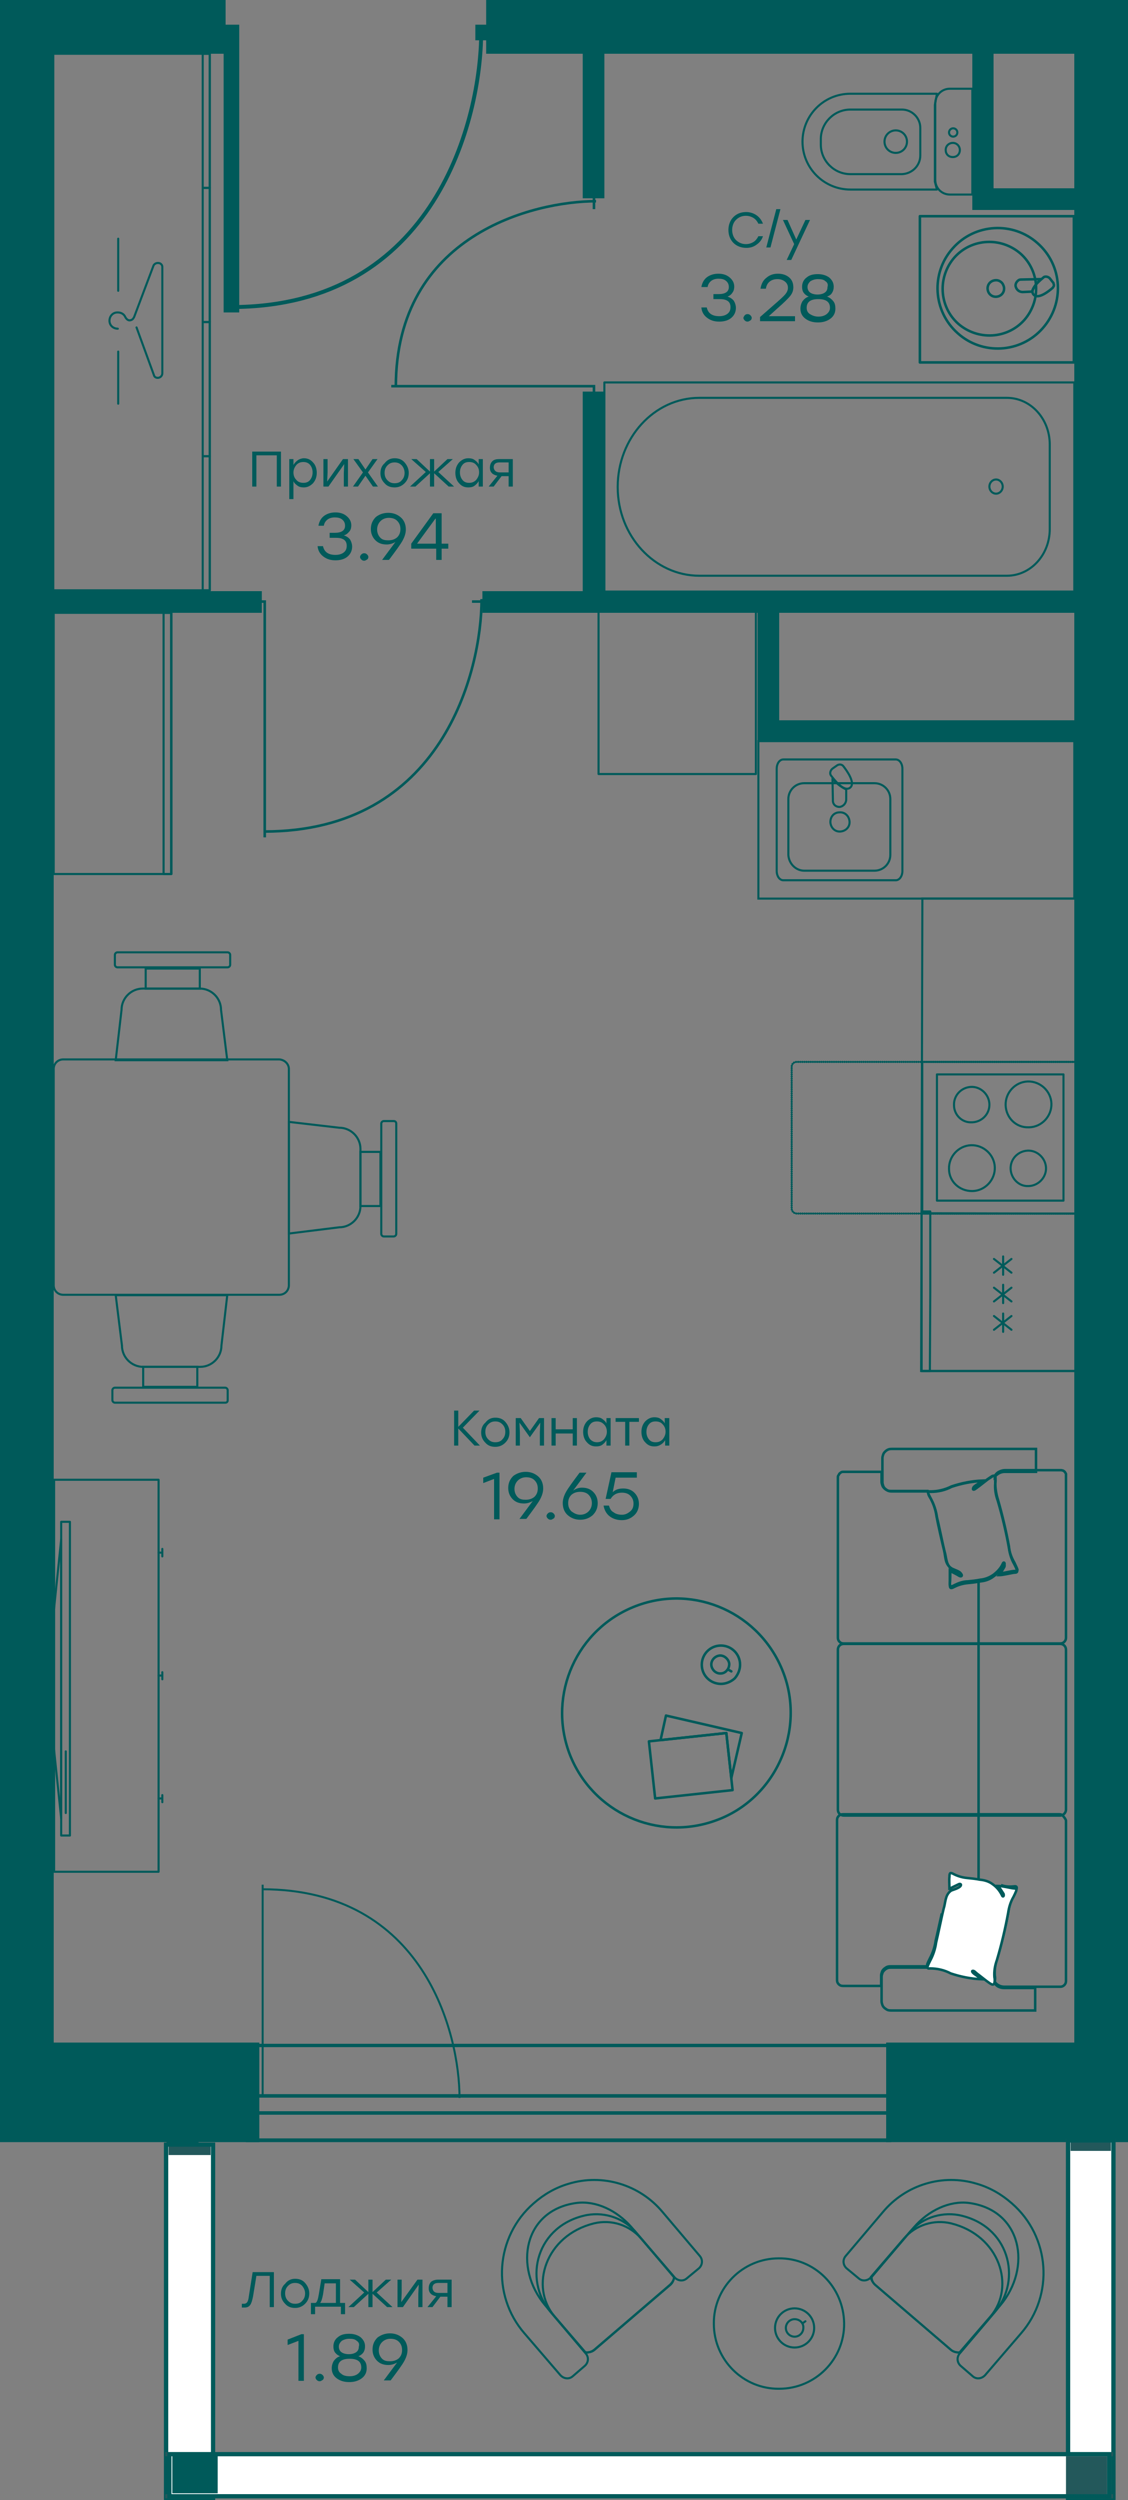 <?xml version="1.0" encoding="UTF-8" standalone="no"?>
<svg
   enable-background="new 0 0 700 700"
   viewBox="0 0 271 600.1"
   version="1.1"
   id="svg1404226"
   width="271"
   height="600.1"
   xmlns="http://www.w3.org/2000/svg"
   xmlns:svg="http://www.w3.org/2000/svg">
  <rect x="0" y="0" width="271" height="600.1" fill="#808080" stroke="none"/>
  <defs
     id="defs1404230" />
  <clipPath
     id="a">
    <path
       d="m 271.3,502.4 h 55.8 v 51.4 h -55.8 z"
       id="path1403797" />
  </clipPath>
  <clipPath
     id="b">
    <path
       d="m 308.5,96.3 h 49.4 v 52.3 h -49.4 z"
       id="path1403800" />
  </clipPath>
  <clipPath
     id="c">
    <path
       d="m 271.2,193.7 h 61.4 V 251 h -61.4 z"
       id="path1403803" />
  </clipPath>
  <g
     fill="#005a5a"
     id="g1403838"
     transform="translate(-214.5,-50)">
    <path
       d="m 427.4,540.3 h 58.1 v 23.9 h -58.1 z"
       id="path1403806" />
    <path
       d="m 214.5,540.3 h 62.3 v 23.9 h -62.3 z"
       id="path1403808" />
    <path
       d="M 331.3,50 H 485.5 V 62.9 H 331.3 Z"
       id="path1403810" />
    <path
       d="m 472.6,56.9 h 12.9 v 491.8 h -12.9 z"
       id="path1403812" />
    <path
       d="m 396.5,222.9 h 76.1 v 5.2 h -76.1 z"
       id="path1403814" />
    <path
       d="m 221.2,191.9 h 56.2 v 5.2 h -56.2 z"
       id="path1403816" />
    <path
       d="m 354.5,144 h 5.2 v 50.5 h -5.2 z"
       id="path1403818" />
    <path
       d="m 354.5,58 h 5.2 v 39.6 h -5.2 z"
       id="path1403820" />
    <path
       d="m 448.1,55.7 h 5.1 v 44.6 h -5.1 z"
       id="path1403822" />
    <path
       d="m 448.1,95.2 h 30.4 v 5.2 h -30.4 z"
       id="path1403824" />
    <path
       d="m 214.5,56.9 h 12.9 v 491.8 h -12.9 z"
       id="path1403826" />
    <path
       d="m 214.5,50 h 54.2 v 12.9 h -54.2 z"
       id="path1403828" />
    <path
       d="m 254.5,544.2 h 7.7 v 26.4 h -7.7 z"
       id="path1403830" />
    <path
       d="m 254.5,622.3 h 7.7 V 650 h -7.7 z"
       id="path1403832" />
    <path
       d="m 396.5,193.8 h 5.2 V 228 h -5.2 z"
       id="path1403834" />
    <path
       d="M 330.4,191.9 H 480 v 5.2 H 330.4 Z"
       id="path1403836" />
  </g>
  <g
     fill="none"
     stroke="#005a5a"
     id="g1403972"
     transform="translate(-214.5,-50)">
    <g
       stroke-linejoin="round"
       id="g1403934">
      <g
         stroke-linecap="round"
         id="g1403930">
        <g
           stroke-width="0.5"
           id="g1403914">
          <path
             d="M 359.7,141.8 H 472.6 V 192 H 359.7 Z"
             id="path1403840" />
          <path
             d="m 382.5,188.2 h 73.9 c 5.7,0 10.3,-5 10.3,-11.2 v -20.3 c 0,-6.2 -4.6,-11.2 -10.3,-11.2 h -73.9 c -10.8,0 -19.6,9.6 -19.6,21.4 0,11.8 8.9,21.3 19.6,21.3 z"
             id="path1403842" />
          <ellipse
             cx="453.8"
             cy="166.8"
             rx="1.6"
             ry="1.7"
             id="ellipse1403844" />
          <path
             d="M 448.1,96.7 V 71.3 h -5.4 c -2,0 -3.5,1.6 -3.5,3.5 v 18.4 c 0,2 1.6,3.5 3.5,3.5 z"
             id="path1403846" />
          <path
             d="m 439.6,95.5 -0.5,-1.9 V 75.2 l 0.5,-2.7 h -20.8 c -6.4,0 -11.5,5.2 -11.5,11.5 0,6.4 5.2,11.5 11.5,11.5 z"
             id="path1403848" />
          <path
             d="m 435.6,87.3 v -6.6 c 0,-2.4 -2,-4.4 -4.4,-4.4 h -12.4 c -3.9,0 -7.1,3.2 -7.1,7.1 v 1.3 c 0,3.9 3.2,7.1 7.1,7.1 h 12.4 c 2.4,-0.1 4.4,-2 4.4,-4.5 z"
             id="path1403850" />
          <path
             d="m 432.4,84 c 0,-1.5 -1.2,-2.7 -2.7,-2.7 -1.5,0 -2.7,1.2 -2.7,2.7 0,1.5 1.2,2.7 2.7,2.7 1.5,0 2.7,-1.2 2.7,-2.7 z"
             id="path1403852" />
          <path
             d="m 445.1,86 c 0,-0.9 -0.7,-1.7 -1.7,-1.7 -0.9,0 -1.7,0.7 -1.7,1.7 0,1 0.7,1.7 1.7,1.7 1,0 1.7,-0.7 1.7,-1.7 z"
             id="path1403854" />
          <path
             d="m 444.5,81.8 c 0,-0.6 -0.5,-1 -1,-1 -0.6,0 -1,0.5 -1,1 0,0.6 0.5,1 1,1 0.5,0 1,-0.4 1,-1 z"
             id="path1403856" />
          <path
             d="M 264.9,191.7 H 227.3 V 178.3 76.3 62.9 h 37.6 v 13.4 102 z"
             id="path1403858" />
          <path
             d="m 264.9,191.7 h -1.7 v -3.3 -25.5 -3.4 h 1.7 v 3.4 25.5 z"
             id="path1403860" />
          <path
             d="m 264.9,127.3 h -1.7 v 3.4 25.5 3.3 h 1.7 v -3.3 -25.5 z"
             id="path1403862" />
          <path
             d="m 264.9,95.1 h -1.7 v 3.3 25.5 3.4 h 1.7 v -3.4 -25.5 z"
             id="path1403864" />
          <path
             d="m 264.9,62.9 h -1.7 v 3.3 25.5 3.4 h 1.7 V 91.7 66.2 Z"
             id="path1403866" />
          <path
             d="m 242.8,128.9 c -1.1,0 -2,-0.8 -2,-1.9 0,-1.1 0.8,-2 1.9,-2 h 0.1 c 0.8,0 1.5,0.4 1.8,1.1 0.2,0.4 0.6,0.8 1,0.8 0.4,0 0.8,-0.2 1,-0.6 0.1,-0.1 0.2,-0.4 0.2,-0.4 l 4.6,-12.2 c 0.3,-0.5 0.9,-0.7 1.5,-0.5 0.4,0.2 0.6,0.5 0.6,0.9 v 25.5 c 0,0.6 -0.5,1.1 -1.1,1.1 -0.4,0 -0.8,-0.2 -0.9,-0.6 l -4.2,-11.5"
             id="path1403868" />
          <path
             d="M 242.9,119.8 V 107.3"
             id="path1403870" />
          <path
             d="M 242.9,146.9 V 134.4"
             id="path1403872" />
          <path
             d="m 227.5,405.2 h 25.1 v 94.1 h -25.1 z"
             id="path1403874" />
          <path
             d="m 253.5,482.6 v -1.7"
             id="path1403876" />
          <path
             d="m 252.6,481.7 h 0.9"
             id="path1403878" />
          <path
             d="m 253.5,453.1 v -1.7"
             id="path1403880" />
          <path
             d="m 252.6,452.2 h 0.9"
             id="path1403882" />
          <path
             d="m 253.5,423.6 v -1.8"
             id="path1403884" />
          <path
             d="m 252.6,422.7 h 0.9"
             id="path1403886" />
          <path
             d="m 229.2,415.3 h 2.1 v 75.3 h -2.1 z"
             id="path1403888" />
          <path
             d="m 227.1,439.9 v 26.4 l 2.1,20.2 v -67 z"
             id="path1403890" />
          <path
             d="m 230.3,470.4 v 14.8"
             id="path1403892" />
          <path
             d="m 401.6,592.1 c -8.7,0 -15.7,7.1 -15.6,15.7 0,8.7 7.1,15.7 15.7,15.6 8.7,0 15.7,-7.1 15.6,-15.7 -0.1,-8.7 -7.1,-15.7 -15.7,-15.6 z"
             id="path1403894" />
          <path
             d="m 405.4,604.1 c -2.6,0 -4.7,2.1 -4.7,4.7 0,2.6 2.1,4.7 4.7,4.7 2.6,0 4.7,-2.1 4.7,-4.7 0,-2.6 -2.1,-4.7 -4.7,-4.7 z"
             id="path1403896" />
          <path
             d="m 405.4,606.7 c -1.2,0 -2.1,1 -2.1,2.1 0,1.2 1,2.1 2.1,2.1 1.2,0 2.1,-1 2.1,-2.1 0.1,-1.2 -0.9,-2.1 -2.1,-2.1 z"
             id="path1403898" />
          <path
             d="m 407.3,607.7 0.7,-0.5"
             id="path1403900" />
          <path
             d="m 454.8,603.4 c 7.7,-9.1 5.2,-22.9 -7.5,-24.6 -4.7,-0.6 -9.7,1.8 -13.2,5.8 l -10.2,12 c 0,0.7 0.3,1.4 0.9,1.9 l 18.2,15.6 c 0.6,0.5 1.5,0.7 2.3,0.5 z"
             id="path1403902" />
          <path
             d="m 452.5,606 c 6,-7.1 2.2,-19.4 -9.5,-22.3 -4.2,-1 -8.5,0.4 -11.3,3.6 l -8,9.3 c 0.1,0.7 0.5,1.3 1,1.8 l 18.2,15.6 c 0.6,0.5 1.3,0.7 2.1,0.7 z"
             id="path1403904" />
          <path
             d="m 449.2,574.2 c -8.2,-2.5 -17.1,0.2 -22.6,6.8 l -8.9,10.5 c -0.8,0.9 -0.7,2.2 0.2,3 l 2.9,2.4 c 0.9,0.8 2.2,0.6 3,-0.3 l 8.9,-10.4 c 2.9,-3.6 7.5,-5.3 12.1,-4.5 12.1,2.4 15.4,15.4 8.7,23.3 l -8.4,9.9 c -0.8,0.9 -0.7,2.2 0.2,3 l 2.9,2.5 c 0.9,0.8 2.2,0.6 3,-0.3 l 8.6,-10 c 8,-9.2 7,-23.2 -2.2,-31.2 -2.5,-2.2 -5.3,-3.8 -8.4,-4.7 z"
             id="path1403906" />
          <path
             d="m 345.5,603.4 c -7.7,-9.1 -5.2,-22.9 7.5,-24.6 4.7,-0.6 9.7,1.8 13.2,5.8 l 10.2,12 c 0,0.7 -0.3,1.4 -0.9,1.9 l -18.2,15.6 c -0.6,0.5 -1.5,0.7 -2.3,0.5 z"
             id="path1403908" />
          <path
             d="m 347.7,606 c -6,-7.1 -2.2,-19.4 9.5,-22.3 4.2,-1 8.5,0.4 11.3,3.6 l 8,9.3 c -0.1,0.7 -0.5,1.3 -1,1.8 L 357.3,614 c -0.6,0.5 -1.3,0.7 -2.1,0.7 z"
             id="path1403910" />
          <path
             d="m 351.1,574.2 c 8.2,-2.5 17.1,0.2 22.6,6.8 l 8.9,10.5 c 0.8,0.9 0.7,2.2 -0.2,3 l -2.9,2.4 c -0.9,0.8 -2.2,0.6 -3,-0.3 l -8.9,-10.4 c -2.9,-3.6 -7.5,-5.3 -12.1,-4.5 -12.1,2.4 -15.4,15.4 -8.7,23.3 l 8.4,9.9 c 0.8,0.9 0.7,2.2 -0.2,3 l -2.9,2.5 c -0.9,0.8 -2.2,0.6 -3,-0.3 l -8.6,-10 c -8,-9.2 -7,-23.2 2.2,-31.2 2.5,-2.2 5.3,-3.8 8.4,-4.7 z"
             id="path1403912" />
        </g>
        <g
           stroke-width="0.6"
           id="g1403926">
          <path
             d="m 465,128.8 c -5.3,6 -14.5,6.5 -20.4,1.2 -6,-5.3 -6.5,-14.5 -1.2,-20.4 5.3,-6 14.5,-6.5 20.4,-1.2 6,5.3 6.5,14.4 1.2,20.4 z"
             id="path1403916" />
          <path
             d="m 460.6,126.8 c -4.1,4.6 -11.2,5 -15.9,0.9 -4.6,-4.1 -5,-11.2 -0.9,-15.9 4.1,-4.6 11.2,-5 15.9,-0.9 4.6,4.1 5,11.2 0.9,15.9 z"
             id="path1403918" />
          <path
             d="m 455.7,118.9 c 0.2,1.1 -0.5,2.1 -1.6,2.3 -1.1,0.2 -2.1,-0.5 -2.3,-1.6 -0.2,-1.1 0.5,-2.1 1.6,-2.3 0.6,-0.1 1.1,0 1.6,0.4 0.4,0.3 0.6,0.8 0.7,1.2 z"
             id="path1403920" />
          <path
             d="m 464.6,117 c -1,0.8 -1.7,1.9 -2.2,3 l -2.2,0.1 c -0.8,0 -1.5,-0.5 -1.7,-1.4 -0.1,-0.6 0.3,-1.2 0.8,-1.5 0.2,-0.1 0.4,-0.1 0.6,-0.1 z"
             id="path1403922" />
          <path
             d="m 466.7,116.8 0.7,0.9 c 0.1,0.1 0.2,0.2 0.2,0.3 0,0.1 0.1,0.3 0.1,0.4 0,0.1 0,0.3 -0.1,0.4 -0.1,0.1 -0.1,0.2 -0.2,0.3 -0.8,0.7 -3.5,2.9 -4.6,1.6 -1.1,-1.3 1.7,-3.5 2.5,-4.2 0.4,-0.2 1,-0.1 1.4,0.3 z"
             id="path1403924" />
        </g>
        <path
           d="m 458.9,137 h 13.6 v -35.1 h -37 V 137 Z"
           stroke-width="0.617"
           id="path1403928" />
      </g>
      <path
         d="m 358.3,235.8 h 37.8 v -39.1 h -37.8 z"
         stroke-width="0.5"
         id="path1403932" />
    </g>
    <g
       stroke-width="0.5"
       id="g1403968">
      <path
         d="m 472.6,265.7 v -37.8 h -75.9 v 37.8 h 37.8 z"
         stroke-miterlimit="22.926"
         id="path1403936" />
      <path
         d="m 435.8,379.1 h 37.4 l 0.2,-113.4 h -37.3 z"
         stroke-miterlimit="22.926"
         id="path1403938" />
      <g
         stroke-linecap="round"
         id="g1403966">
        <g
           stroke-linejoin="round"
           id="g1403950">
          <path
             d="M 439.6,307.9 H 470 v 30.3 h -30.4 z"
             id="path1403940" />
          <path
             d="m 457.3,330.6 c -0.1,-2.4 1.8,-4.3 4.1,-4.4 2.3,-0.1 4.3,1.8 4.4,4.1 0.1,2.3 -1.8,4.3 -4.1,4.4 -0.1,0 -0.1,0 -0.2,0 -2.2,0.1 -4.1,-1.8 -4.2,-4.1 z"
             id="path1403942" />
          <path
             d="m 442.5,330.6 c -0.1,-3 2.3,-5.6 5.3,-5.7 3,-0.1 5.6,2.3 5.7,5.3 0.1,3 -2.3,5.6 -5.3,5.7 -0.1,0 -0.1,0 -0.2,0 -3,0 -5.5,-2.3 -5.5,-5.3 z"
             id="path1403944" />
          <path
             d="m 456.1,315.3 c -0.1,-3 2.3,-5.6 5.3,-5.7 3,-0.1 5.6,2.3 5.7,5.3 0.1,3 -2.3,5.6 -5.3,5.7 -0.1,0 -0.1,0 -0.2,0 -3,0.1 -5.4,-2.3 -5.5,-5.3 z"
             id="path1403946" />
          <path
             d="m 443.7,315.3 c -0.1,-2.4 1.8,-4.3 4.1,-4.4 2.3,-0.1 4.3,1.8 4.4,4.1 0.1,2.4 -1.8,4.3 -4.1,4.4 -0.1,0 -0.1,0 -0.2,0 -2.3,0.1 -4.2,-1.8 -4.2,-4.1 z"
             id="path1403948" />
        </g>
        <path
           d="m 473.2,304.9 h -67.3 c -0.7,0 -1.2,0.5 -1.2,1.2 v 34 c 0,0.7 0.6,1.2 1.2,1.2 h 67.5"
           stroke-dasharray="0.046, 0.461"
           stroke-miterlimit="10"
           id="path1403952" />
        <g
           stroke-linejoin="round"
           id="g1403964">
          <path
             d="m 402.7,261.3 h 27 c 0.9,0 1.6,-1 1.6,-2.2 v -24.6 c 0,-1.2 -0.7,-2.2 -1.6,-2.2 h -27 c -0.9,0 -1.6,1 -1.6,2.2 v 24.6 c 0,1.2 0.7,2.2 1.6,2.2 z"
             id="path1403954" />
          <path
             d="m 407.7,259 h 16.9 c 2.1,0 3.8,-1.7 3.8,-3.8 v -13.4 c 0,-2.1 -1.7,-3.8 -3.8,-3.8 h -16.9 c -2.1,0 -3.8,1.7 -3.8,3.8 v 13.4 c 0.1,2.1 1.8,3.8 3.8,3.8 z"
             id="path1403956" />
          <path
             d="m 416.2,245 c 1.3,-0.1 2.3,0.9 2.4,2.2 0.1,1.3 -0.9,2.3 -2.2,2.4 -1.3,0.1 -2.3,-0.9 -2.4,-2.2 v -0.1 c 0,-1.3 0.9,-2.3 2.2,-2.3 z"
             id="path1403958" />
          <path
             d="m 414.5,236.9 c 0.9,1.1 2,2 3.3,2.6 v 2.4 c 0,0.9 -0.7,1.7 -1.6,1.8 -0.9,0 -1.6,-0.6 -1.6,-1.5 0,-0.1 0,-0.2 0,-0.3 z"
             id="path1403960" />
          <path
             d="m 414.5,234.5 1,-0.7 c 0.5,-0.4 1.2,-0.4 1.6,0.1 0.7,0.9 3.1,4.1 1.6,5.2 -1.5,1.1 -3.9,-2.1 -4.6,-3 -0.3,-0.5 -0.1,-1.2 0.4,-1.6 z"
             id="path1403962" />
        </g>
      </g>
    </g>
    <path
       d="m 436.1,341.2 v -36.3 h 37.2 v 36.4 z"
       stroke-linecap="round"
       stroke-linejoin="round"
       stroke-width="0.44"
       id="path1403970" />
  </g>
  <path
     d="m 39.9,514.8 h 11.3 v 84.8 H 39.9 Z"
     fill="#ffffff"
     id="path1403974" />
  <g
     stroke="#23585b"
     id="g1403982"
     transform="translate(-214.5,-50)">
    <path
       d="M 254.4,650 V 564.4"
       fill="none"
       id="path1403976" />
    <path
       d="M 265.7,650 V 564.4"
       fill="none"
       id="path1403978" />
    <path
       d="m 255.5,565.2 h 9.1 v 1.6 h -9.1 z"
       fill="#23585b"
       id="path1403980" />
  </g>
  <path
     d="m 40.8,597.5 h 9.1 v 1.6 h -9.1 z"
     fill="#005a5a"
     stroke="#005a5a"
     id="path1403984" />
  <path
     d="m 39.9,514.8 h 11.3 v 84.8 H 39.9 Z"
     fill="none"
     stroke="#005a5a"
     id="path1403986" />
  <path
     d="m 256.6,513.8 h 10.9 v 85.8 h -10.9 z"
     fill="#ffffff"
     id="path1403988" />
  <g
     stroke="#23585b"
     id="g1403996"
     transform="translate(-214.5,-50)">
    <path
       d="M 471.1,650 V 563.4"
       fill="none"
       id="path1403990" />
    <path
       d="M 482,650 V 563.4"
       fill="none"
       id="path1403992" />
    <path
       d="m 472.2,564.2 h 8.7 v 1.6 h -8.7 z"
       fill="#23585b"
       id="path1403994" />
  </g>
  <path
     d="m 257.5,597.5 h 8.7 v 1.6 h -8.7 z"
     fill="#005a5a"
     stroke="#005a5a"
     id="path1403998" />
  <path
     d="m 256.6,513.8 h 10.9 v 85.8 h -10.9 z"
     fill="none"
     stroke="#005a5a"
     id="path1404000" />
  <path
     d="m 40.7,589.1 h 225.8 v 10.1 H 40.7 Z"
     fill="#ffffff"
     id="path1404002" />
  <g
     stroke="#23585b"
     id="g1404010"
     transform="translate(-214.5,-50)">
    <path
       d="M 254.2,639.1 H 481.9"
       fill="none"
       id="path1404004" />
    <path
       d="M 254.2,649.2 H 481.9"
       fill="none"
       id="path1404006" />
    <path
       d="m 471.1,640.1 h 8.9 v 8.1 h -8.9 z"
       fill="#23585b"
       id="path1404008" />
  </g>
  <path
     d="m 41.9,589.9 h 9.9 v 8.1 h -9.9 z"
     fill="#005a5a"
     stroke="#005a5a"
     id="path1404012" />
  <path
     d="m 40.7,589.1 h 225.8 v 10.1 H 40.7 Z"
     fill="none"
     stroke="#005a5a"
     id="path1404014" />
  <path
     d="m 213.3,491.4 v 21.9 H 59.9 v -21.9 z m 0.8,-0.8 h -155 v 23.6 h 155 z"
     fill="#005a5a"
     id="path1404016" />
  <g
     stroke="#005a5a"
     id="g1404140"
     transform="translate(-214.5,-50)">
    <g
       fill="none"
       id="g1404136">
      <path
         d="m 273.6,557.2 h 155"
         stroke-width="0.839"
         id="path1404018" />
      <path
         d="m 273.6,553.1 h 155"
         stroke-width="0.839"
         id="path1404020" />
      <g
         clip-path="url(#a)"
         stroke-width="0.479"
         id="g1404026">
        <path
           d="m 277.6,502.4 v 50.7 h -4.9 m 50.2,0 h 4.2"
           id="path1404022" />
        <path
           d="m 324.9,553.6 c 0,-15.6 -8.6,-50.1 -47.4,-50.1"
           id="path1404024" />
      </g>
      <path
         d="m 263.3,57.8 h 6.8 V 125 m 64.1,-67.2 h -5.5"
         stroke-width="3.747"
         id="path1404028" />
      <path
         d="m 330.1,57.8 c 0,20.5 -10.9,65.9 -60,65.9"
         stroke-width="0.937"
         id="path1404030" />
      <g
         clip-path="url(#b)"
         stroke-width="0.62"
         id="g1404036">
        <path
           d="m 308.5,142.7 h 48.7 v 4.6 m 0,-47.1 v -3.9"
           id="path1404032" />
        <path
           d="m 357.7,98.3 c -15,0 -48.1,8.1 -48.1,44.5"
           id="path1404034" />
      </g>
      <g
         clip-path="url(#c)"
         stroke-width="0.62"
         id="g1404042">
        <path
           d="m 272.7,194.4 h 5.4 V 251 m 54.4,-56.6 h -4.6"
           id="path1404038" />
        <path
           d="m 330.2,193.8 c 0,17.4 -9.5,55.8 -52.2,55.8"
           id="path1404040" />
      </g>
      <g
         stroke-width="0.5"
         id="g1404098">
        <g
           stroke-linejoin="round"
           id="g1404068">
          <path
             d="M 435.9,379.1 V 341.3 H 475 v 37.8 z"
             id="path1404044" />
          <g
             stroke-linecap="round"
             id="g1404066">
            <path
               d="m 437.9,379.1 0.1,-18.8 v -19.5 h -2.1 v 38.3 z"
               id="path1404046" />
            <path
               d="m 453.3,352.2 4.2,3.3"
               id="path1404048" />
            <path
               d="m 453.3,355.5 4.2,-3.3"
               id="path1404050" />
            <path
               d="m 455.5,356 v -4.4"
               id="path1404052" />
            <path
               d="m 453.3,359.1 4.2,3.3"
               id="path1404054" />
            <path
               d="m 453.3,362.4 4.2,-3.3"
               id="path1404056" />
            <path
               d="m 455.5,362.8 v -4.4"
               id="path1404058" />
            <path
               d="m 453.3,365.9 4.2,3.3"
               id="path1404060" />
            <path
               d="m 453.3,369.2 4.2,-3.3"
               id="path1404062" />
            <path
               d="m 455.5,369.7 v -4.4"
               id="path1404064" />
          </g>
        </g>
        <g
           stroke-miterlimit="10"
           id="g1404090">
          <path
             d="m 305.9,339.5 v -13 h -4.8 v 13 z"
             id="path1404070" />
          <path
             d="m 309.7,319.7 v 26.5 c 0,0.3 -0.3,0.6 -0.6,0.6 h -2.4 c -0.3,0 -0.6,-0.3 -0.6,-0.6 v -26.5 c 0,-0.3 0.3,-0.6 0.6,-0.6 h 2.4 c 0.4,0 0.6,0.3 0.6,0.6 z"
             id="path1404072" />
          <path
             d="m 283.9,346.1 12.1,-1.5 c 2.8,0 5.1,-2.3 5.1,-5.1 v -13.7 c 0,-2.8 -2.3,-5.1 -5.1,-5.1 l -12.1,-1.4 z"
             id="path1404074" />
          <path
             d="m 262.5,282.5 h -13 v 4.8 h 13 z"
             id="path1404076" />
          <path
             d="m 242.7,278.6 h 26.5 c 0.3,0 0.6,0.3 0.6,0.6 v 2.4 c 0,0.3 -0.3,0.6 -0.6,0.6 h -26.5 c -0.3,0 -0.6,-0.3 -0.6,-0.6 v -2.4 c 0,-0.3 0.3,-0.6 0.6,-0.6 z"
             id="path1404078" />
          <path
             d="m 248.9,382.9 h 13 v -4.8 h -13 z"
             id="path1404080" />
          <path
             d="m 268.6,386.7 h -26.5 c -0.3,0 -0.6,-0.3 -0.6,-0.6 v -2.4 c 0,-0.3 0.3,-0.6 0.6,-0.6 h 26.5 c 0.3,0 0.6,0.3 0.6,0.6 v 2.4 c 0,0.4 -0.2,0.6 -0.6,0.6 z"
             id="path1404082" />
          <path
             d="m 269.1,304.5 -1.5,-12.1 c 0,-2.8 -2.3,-5.1 -5.1,-5.1 h -13.7 c -2.8,0 -5.1,2.3 -5.1,5.1 l -1.4,12.1 z"
             id="path1404084" />
          <path
             d="m 242.3,360.9 1.5,12.1 c 0,2.8 2.3,5.1 5.1,5.1 h 13.7 c 2.8,0 5.1,-2.3 5.1,-5.1 l 1.4,-12.1 z"
             id="path1404086" />
          <path
             d="m 283.9,306.6 v 51.9 c 0,1.3 -1,2.3 -2.3,2.3 h -51.9 c -1.3,0 -2.3,-1 -2.3,-2.3 v -51.9 c 0,-1.3 1,-2.3 2.3,-2.3 h 51.9 c 1.3,0.1 2.3,1.1 2.3,2.3 z"
             id="path1404088" />
        </g>
        <g
           stroke-linecap="round"
           stroke-linejoin="round"
           id="g1404096">
          <path
             d="m 255.6,259.8 h -28.2 v -9.5 -43.7 -9.5 h 28.2 v 9.5 43.7 z"
             id="path1404092" />
          <path
             d="m 255.7,259.8 h -1.9 v -9.5 -43.7 -9.5 h 1.9 v 9.5 21.9 21.8 z"
             id="path1404094" />
        </g>
      </g>
      <g
         stroke-width="0.6"
         id="g1404134">
        <g
           stroke-linecap="round"
           stroke-linejoin="round"
           id="g1404112">
          <path
             d="m 386.7,486.9 c -14.2,5.3 -30,-1.8 -35.4,-16 -5.3,-14.2 1.8,-30 16,-35.4 14.2,-5.4 30,1.8 35.4,16 2.6,6.8 2.3,14.4 -0.7,21 -3,6.7 -8.5,11.9 -15.3,14.4 z"
             id="path1404100" />
          <path
             d="m 389,466 1.2,10.8 2.5,-10.8 -18.2,-4.2 -1.3,5.9 z"
             id="path1404102" />
          <path
             d="m 389,466 1.5,13.7 -18.6,2 -1.5,-13.7 z"
             id="path1404104" />
          <path
             d="m 387.7,454.2 c -2.5,0 -4.6,-2 -4.6,-4.6 0,-2.5 2,-4.6 4.6,-4.6 2.5,0 4.6,2 4.6,4.6 0,1.2 -0.5,2.4 -1.3,3.3 -0.9,0.8 -2.1,1.3 -3.3,1.3 z"
             id="path1404106" />
          <path
             d="m 387.7,451.7 c -1.2,0.1 -2.2,-0.9 -2.3,-2 -0.1,-1.2 0.9,-2.2 2,-2.3 1.1,-0.1 2.2,0.9 2.3,2 0,0.6 -0.2,1.2 -0.6,1.6 -0.3,0.4 -0.9,0.7 -1.4,0.7 z"
             id="path1404108" />
          <path
             d="m 389.5,450.8 0.7,0.4"
             id="path1404110" />
        </g>
        <g
           stroke-miterlimit="10"
           id="g1404132">
          <path
             d="m 449.6,429.6 v 15"
             id="path1404114" />
          <path
             d="m 463.3,403.3 h -7.4 c -0.5,0 -0.9,0.1 -1.3,0.3 -0.4,0.2 -0.8,0.5 -1.1,0.9 0,-0.3 -0.3,-0.3 -0.6,-0.2 -0.3,0.2 -0.8,0.5 -1.2,0.8 -0.7,0.6 -1.4,1.1 -2.2,1.7 -0.2,0.2 -0.5,0.4 -0.7,0.5 -0.2,0.2 -1.2,0 0.5,-1 l 1.2,-0.9 c -2.5,0.1 -5,0.6 -7.4,1.4 -1.6,0.8 -3.3,1.2 -5,1.2 -0.1,0 -0.2,0 -0.3,0 h -8.9 c -0.3,0 -0.6,0 -0.9,-0.1 -0.3,-0.1 -0.5,-0.3 -0.8,-0.5 -0.2,-0.2 -0.4,-0.4 -0.5,-0.7 -0.1,-0.3 -0.2,-0.6 -0.2,-0.9 V 400 c 0,-0.3 0.1,-0.6 0.2,-0.9 0.1,-0.3 0.3,-0.5 0.5,-0.7 0.2,-0.2 0.5,-0.4 0.8,-0.5 0.3,-0.1 0.6,-0.1 0.9,-0.1 h 34.5 v 5.5 z"
             id="path1404116" />
          <path
             d="m 470.6,404.7 v 38.4 c 0,0.4 -0.1,0.7 -0.4,1 -0.3,0.3 -0.6,0.4 -1,0.4 h -52 c -0.4,0 -0.7,-0.1 -1,-0.4 -0.3,-0.3 -0.4,-0.6 -0.4,-1 v -38.4 c 0,-0.2 0,-0.4 0.1,-0.5 0.1,-0.2 0.2,-0.3 0.3,-0.5 0.1,-0.1 0.3,-0.2 0.4,-0.3 0.2,-0.1 0.3,-0.1 0.5,-0.1 h 9.2 v 2.4 c 0,0.3 0.1,0.6 0.2,0.9 0.1,0.3 0.3,0.5 0.5,0.7 0.2,0.2 0.5,0.4 0.8,0.5 0.3,0.1 0.6,0.1 0.9,0.1 h 8.9 c -0.2,0 -0.2,0.3 -0.1,0.6 0.1,0.4 0.3,0.8 0.6,1.2 0.7,1.3 1.2,2.8 1.4,4.3 0.3,1.7 1.4,6.5 1.8,8.1 0.4,1.6 0.2,3.3 1.7,4.3 0.4,0.3 1.2,0.5 1.9,0.9 0.7,0.4 0.7,1.2 0,0.8 -0.7,-0.4 -1.4,-0.8 -2.2,-1.2 v 3 c 0,1 0.2,1.1 1.1,0.6 1,-0.5 2.1,-0.9 3.2,-0.9 1,-0.1 2,-0.2 3,-0.4 1.1,-0.1 2.2,-0.5 3.2,-1.2 0.9,-0.7 1.7,-1.5 2.2,-2.6 0.2,-0.6 0.6,-0.3 0.4,0.3 -0.4,0.7 -0.8,1.3 -1.3,2 0.9,0 2.9,-0.6 3.8,-0.6 0.8,0 0.7,-0.2 0.5,-0.7 -0.2,-0.4 -0.4,-0.9 -0.6,-1.3 -0.7,-1.2 -1.2,-2.5 -1.3,-3.9 -0.7,-3.8 -1.6,-7.6 -2.7,-11.4 -0.4,-1.3 -0.6,-2.7 -0.6,-4.1 0.1,-0.5 0.1,-1 0,-1.4 0,-0.1 0,-0.1 0,-0.2 0.3,-0.4 0.6,-0.7 1.1,-0.9 0.4,-0.2 0.9,-0.3 1.3,-0.3 h 13.4 c 0.2,0 0.4,0.1 0.5,0.1 0.2,0.1 0.3,0.2 0.4,0.3 0.1,0.1 0.2,0.3 0.3,0.5 z"
             id="path1404118" />
          <path
             d="M 470.6,484.4 V 446 c 0,-0.8 -0.6,-1.4 -1.4,-1.4 h -52 c -0.8,0 -1.4,0.6 -1.4,1.4 v 38.4 c 0,0.8 0.6,1.4 1.4,1.4 h 52 c 0.8,0 1.4,-0.7 1.4,-1.4 z"
             id="path1404120" />
          <path
             d="m 449.6,444.6 v 41.2"
             id="path1404122" />
          <path
             d="m 449.6,485.8 v 19.8"
             id="path1404124" />
          <path
             d="m 438,522.4 c 1.7,0 3.5,0.4 5,1.2 2.4,0.8 4.9,1.3 7.4,1.4 l -1.2,-0.9 c -1.7,-1.1 -0.9,-1.3 -0.5,-1 l 0.7,0.6 c 0.7,0.5 1.4,1.1 2.2,1.7 0.4,0.3 0.8,0.6 1.2,0.8 0.3,0.2 0.6,0 0.6,-0.2 0.3,0.4 0.6,0.7 1,0.9 0.4,0.2 0.9,0.3 1.3,0.3 h 7.5 v 5.4 h -34.5 c -0.3,0 -0.6,0 -0.9,-0.1 -0.3,-0.1 -0.5,-0.3 -0.8,-0.5 -0.2,-0.2 -0.4,-0.4 -0.5,-0.7 -0.1,-0.3 -0.2,-0.6 -0.2,-0.9 v -5.9 c 0,-0.3 0.1,-0.6 0.2,-0.9 0.1,-0.3 0.3,-0.5 0.5,-0.7 0.2,-0.2 0.5,-0.4 0.8,-0.5 0.3,-0.1 0.6,-0.1 0.9,-0.1 h 8.8 c 0.2,0 0.4,0.1 0.5,0.1 z"
             id="path1404126" />
          <path
             d="m 470.6,487.1 v 38.4 c 0,0.4 -0.1,0.7 -0.4,1 -0.3,0.3 -0.6,0.4 -1,0.4 h -13.4 c -0.5,0 -0.9,-0.1 -1.3,-0.3 -0.4,-0.2 -0.8,-0.5 -1,-0.9 v -0.1 c 0.1,-0.5 0.1,-0.9 0,-1.4 -0.1,-1.4 0.1,-2.7 0.6,-4.1 1.1,-3.7 2,-7.5 2.7,-11.4 0.2,-1.4 0.6,-2.7 1.3,-3.9 0.2,-0.4 0.5,-0.8 0.6,-1.3 0.2,-0.5 0,-0.8 -0.5,-0.7 -1,0.1 -1.9,0.1 -2.9,-0.2 -0.4,1.8 -0.9,3.4 -1.3,4.6 -0.4,1.3 -0.6,2.7 -0.6,4.1 0.1,0.5 0.1,0.9 0,1.4 0,0.4 -0.3,0.5 -0.7,0.3 -0.4,-0.2 -0.8,-0.5 -1.2,-0.8 -0.7,-0.5 -1.4,-1.1 -2.2,-1.7 l -0.7,-0.6 c -0.5,-0.3 -1.2,0 0.5,1 l 1.2,0.9 c -2.5,-0.1 -5,-0.6 -7.4,-1.4 -0.7,-0.3 -1.4,-0.6 -2.2,-0.8 -0.5,2.2 -1.1,5 -1.4,6.2 -0.2,1.5 -0.7,3 -1.4,4.3 -0.2,0.4 -0.4,0.8 -0.6,1.3 -0.1,0.3 0,0.5 0,0.6 h -8.7 c -0.3,0 -0.6,0 -0.9,0.1 -0.3,0.1 -0.5,0.3 -0.8,0.5 -0.2,0.2 -0.4,0.4 -0.5,0.7 -0.1,0.3 -0.2,0.6 -0.2,0.9 v 2.5 H 417 c -0.4,0 -0.7,-0.1 -1,-0.4 -0.3,-0.3 -0.4,-0.6 -0.4,-1 v -38.4 c 0,-0.4 0.1,-0.7 0.4,-1 0.3,-0.3 0.6,-0.4 1,-0.4 h 52 c 0.4,0 0.7,0.1 0.9,0.4 0.5,0.6 0.7,0.9 0.7,1.2 z"
             id="path1404128" />
          <path
             d="m 442.8,427.1 c 0.7,0.4 1.6,0.8 2.2,1.2 0.6,0.3 0.9,-0.3 0,-0.8 -0.9,-0.5 -1.4,-0.6 -1.9,-0.9 -1.4,-1.1 -1.2,-2.7 -1.7,-4.3 -0.4,-1.6 -1.4,-6.5 -1.8,-8.1 -0.2,-1.5 -0.7,-3 -1.4,-4.3 -0.2,-0.4 -0.4,-0.8 -0.6,-1.2 -0.2,-0.5 0,-0.7 0.5,-0.6 1.8,0 3.5,-0.4 5,-1.2 2.4,-0.8 4.9,-1.3 7.4,-1.4 l -1.2,0.9 c -1.7,1.1 -0.9,1.4 -0.5,1 0.5,-0.3 0.5,-0.4 0.7,-0.5 0.7,-0.5 1.4,-1.1 2.2,-1.7 0.4,-0.3 0.8,-0.5 1.2,-0.8 0.4,-0.3 0.6,0 0.7,0.3 0.1,0.5 0.1,1 0,1.4 -0.1,1.4 0.1,2.7 0.6,4.1 1.1,3.7 2,7.5 2.7,11.4 0.2,1.4 0.6,2.7 1.3,3.9 0.2,0.4 0.4,0.8 0.6,1.3 0.2,0.5 0,0.7 -0.5,0.7 -0.5,0 -2.8,0.6 -3.8,0.6 0.5,-0.6 0.9,-1.3 1.3,-2 0.2,-0.6 -0.2,-0.9 -0.4,-0.3 -0.5,1 -1.2,1.9 -2.2,2.6 -0.9,0.7 -2,1.1 -3.2,1.2 -1,0.2 -2,0.3 -3,0.4 -1.1,0.1 -2.2,0.4 -3.2,0.9 -0.9,0.5 -1.1,0.4 -1.1,-0.6 0.1,-1.1 0.1,-2.3 0.1,-3.2 z"
             id="path1404130" />
        </g>
      </g>
    </g>
    <path
       d="m 442.6,503.4 c 0.7,-0.4 1.6,-0.8 2.2,-1.1 0.6,-0.3 0.9,0.3 0,0.8 -0.9,0.5 -1.4,0.5 -1.9,0.8 -1.4,1.1 -1.2,2.8 -1.7,4.3 -0.4,1.6 -1.4,6.5 -1.8,8.1 -0.2,1.5 -0.7,3 -1.4,4.3 -0.2,0.4 -0.4,0.8 -0.6,1.3 -0.2,0.5 0,0.7 0.5,0.6 1.8,0 3.5,0.4 5,1.2 2.4,0.8 4.9,1.3 7.4,1.4 l -1.2,-0.9 c -1.7,-1.1 -0.9,-1.3 -0.5,-1 l 0.7,0.6 c 0.7,0.5 1.4,1.1 2.2,1.7 0.4,0.3 0.8,0.6 1.2,0.8 0.4,0.2 0.6,0 0.7,-0.3 0.1,-0.5 0.1,-0.9 0,-1.4 -0.1,-1.4 0.1,-2.7 0.6,-4.1 1.1,-3.7 2,-7.5 2.7,-11.3 0.2,-1.4 0.6,-2.7 1.3,-3.9 0.2,-0.4 0.4,-0.8 0.6,-1.3 0.2,-0.5 0,-0.7 -0.5,-0.7 -0.5,0 -2.8,-0.6 -3.8,-0.6 0.5,0.6 0.9,1.3 1.3,1.9 0.2,0.6 -0.2,0.9 -0.4,0.3 -0.5,-1 -1.2,-1.9 -2.2,-2.6 -0.9,-0.7 -2,-1 -3.1,-1.1 -1,-0.2 -2,-0.3 -3,-0.4 -1.1,-0.1 -2.2,-0.4 -3.2,-0.9 -0.9,-0.5 -1.1,-0.4 -1.1,0.6 -0.1,0.8 0,1.9 0,2.9 z"
       fill="#ffffff"
       stroke-miterlimit="10"
       stroke-width="0.6"
       id="path1404138" />
  </g>
  <g
     fill="#005a5a"
     id="g1404224"
     transform="translate(-214.5,-50)">
    <path
       d="m 286.9,610.3 h 0.6 v 11.2 h -1.3 v -9.6 l -2.6,1 v -1.3 z"
       id="path1404142" />
    <path
       d="m 290.6,620.1 c 0.2,-0.2 0.4,-0.3 0.7,-0.3 0.3,0 0.5,0.1 0.7,0.3 0.2,0.2 0.3,0.4 0.3,0.6 0,0.2 -0.1,0.5 -0.3,0.6 -0.2,0.1 -0.4,0.3 -0.7,0.3 -0.3,0 -0.5,-0.1 -0.7,-0.3 -0.2,-0.2 -0.3,-0.4 -0.3,-0.6 0,-0.2 0.1,-0.4 0.3,-0.6 z"
       id="path1404144" />
    <path
       d="m 300.6,615.6 c 0.6,0.2 1.1,0.6 1.5,1.1 0.4,0.5 0.5,1.1 0.5,1.8 0,1 -0.4,1.8 -1.2,2.4 -0.8,0.6 -1.8,0.9 -3,0.9 -1.2,0 -2.2,-0.3 -3,-0.9 -0.8,-0.6 -1.2,-1.4 -1.2,-2.4 0,-0.7 0.2,-1.3 0.5,-1.8 0.4,-0.5 0.8,-0.9 1.5,-1.1 -0.5,-0.2 -0.9,-0.5 -1.2,-0.9 -0.3,-0.4 -0.4,-0.9 -0.4,-1.5 0,-0.9 0.4,-1.7 1.1,-2.2 0.7,-0.6 1.6,-0.8 2.7,-0.8 1.1,0 2,0.3 2.7,0.8 0.7,0.6 1.1,1.3 1.1,2.2 0,0.6 -0.1,1 -0.4,1.5 -0.3,0.4 -0.7,0.7 -1.2,0.9 z m -2.1,4.8 c 0.8,0 1.5,-0.2 2,-0.6 0.5,-0.4 0.8,-0.9 0.8,-1.5 0,-1.4 -0.9,-2.1 -2.8,-2.1 -1.9,0 -2.8,0.7 -2.8,2.1 0,0.7 0.3,1.2 0.8,1.5 0.4,0.4 1.1,0.6 2,0.6 z m 1.7,-8.5 c -0.4,-0.4 -1,-0.5 -1.8,-0.5 -0.7,0 -1.3,0.2 -1.8,0.5 -0.4,0.4 -0.7,0.8 -0.7,1.4 0,0.5 0.2,1 0.6,1.3 0.4,0.3 1,0.5 1.8,0.5 0.8,0 1.4,-0.2 1.8,-0.5 0.4,-0.3 0.6,-0.7 0.6,-1.3 0.2,-0.6 0,-1.1 -0.5,-1.4 z"
       id="path1404146" />
    <path
       d="m 308.2,610.1 c 1.2,0 2.2,0.4 3,1.1 0.8,0.7 1.2,1.7 1.2,2.9 0,0.9 -0.3,1.8 -0.8,2.7 -0.5,0.9 -1.6,2.4 -3.1,4.4 -0.1,0.1 -0.1,0.2 -0.2,0.2 h -1.6 l 3.2,-4.3 c -0.7,0.4 -1.4,0.6 -2.1,0.6 -1.1,0 -2,-0.3 -2.7,-1 -0.7,-0.7 -1.1,-1.6 -1.1,-2.7 0,-1.2 0.4,-2.1 1.2,-2.9 0.8,-0.6 1.8,-1 3,-1 z m 0,6.7 c 0.8,0 1.5,-0.2 2.1,-0.7 0.5,-0.5 0.8,-1.1 0.8,-2 0,-0.9 -0.3,-1.5 -0.8,-2 -0.5,-0.5 -1.2,-0.7 -2,-0.7 -0.8,0 -1.5,0.3 -2,0.8 -0.5,0.5 -0.8,1.2 -0.8,2 0,0.8 0.3,1.5 0.8,2 0.5,0.5 1.1,0.6 1.9,0.6 z"
       id="path1404148" />
    <path
       d="m 275.2,595.4 h 5.1 v 8.4 h -1 v -7.5 h -3.2 l -0.8,4.9 c -0.2,1 -0.4,1.7 -0.7,2.1 -0.3,0.4 -0.7,0.6 -1.3,0.6 -0.3,0 -0.5,0 -0.7,0 V 603 h 0.5 c 0.3,0 0.6,-0.1 0.8,-0.4 0.2,-0.3 0.3,-0.7 0.4,-1.5 z"
       id="path1404150" />
    <path
       d="m 285.4,597 c 1,0 1.8,0.3 2.4,1 0.6,0.7 1,1.5 1,2.5 0,1 -0.3,1.8 -1,2.5 -0.7,0.7 -1.5,1 -2.4,1 -1,0 -1.8,-0.3 -2.4,-1 -0.7,-0.7 -1,-1.5 -1,-2.4 0,-1 0.3,-1.8 1,-2.4 0.6,-0.8 1.4,-1.2 2.4,-1.2 z m 1.7,1.7 c -0.5,-0.5 -1,-0.7 -1.7,-0.7 -0.7,0 -1.2,0.2 -1.7,0.7 -0.5,0.5 -0.7,1.1 -0.7,1.8 0,0.7 0.2,1.3 0.7,1.8 0.5,0.5 1,0.7 1.7,0.7 0.7,0 1.3,-0.2 1.7,-0.7 0.5,-0.5 0.7,-1.1 0.7,-1.8 0,-0.7 -0.3,-1.3 -0.7,-1.8 z"
       id="path1404152" />
    <path
       d="m 296.2,602.8 h 1.2 v 2.7 h -1 v -1.8 h -1.2 -5 v 1.8 h -1 v -2.7 h 1.1 c 0.4,-0.2 0.6,-0.9 0.8,-2.1 l 0.6,-3.6 h 4.5 z m -4.8,0 h 3.8 v -4.7 h -2.7 l -0.4,2.7 c -0.2,1 -0.4,1.7 -0.7,2 z"
       id="path1404154" />
    <path
       d="m 308.8,603.8 h -1.3 l -3.5,-3.2 v 3.2 h -1 v -3.2 l -3.5,3.2 h -1.3 l 3.8,-3.5 -3.5,-3.1 h 1.3 l 3.2,3 v -3 h 1 v 3 l 3.2,-3 h 1.3 l -3.5,3.1 z"
       id="path1404156" />
    <path
       d="m 314.8,597.2 h 1.2 v 6.6 h -1 v -3.2 l 0.1,-2.2 -3.8,5.4 H 310 v -6.6 h 1 v 3.2 l -0.1,2.2 z"
       id="path1404158" />
    <path
       d="m 319.8,597.2 h 3.2 v 6.6 h -1 v -2.5 h -1.7 l -1.9,2.5 h -1.2 l 2.1,-2.6 c -0.5,-0.1 -1,-0.3 -1.3,-0.6 -0.3,-0.3 -0.5,-0.7 -0.5,-1.3 0,-0.7 0.2,-1.2 0.6,-1.6 0.4,-0.3 1,-0.5 1.7,-0.5 z m 0.1,3.2 H 322 V 598 h -2.2 c -0.9,0 -1.4,0.4 -1.4,1.2 0.1,0.9 0.6,1.2 1.5,1.2 z"
       id="path1404160" />
    <path
       d="m 333.9,403.5 h 0.6 v 11.2 h -1.3 V 405 l -2.6,1 v -1.3 z"
       id="path1404162" />
    <path
       d="m 340.8,403.3 c 1.2,0 2.2,0.4 3,1.1 0.8,0.7 1.2,1.7 1.2,2.9 0,0.9 -0.3,1.8 -0.8,2.7 -0.5,0.9 -1.6,2.4 -3.1,4.4 -0.1,0.1 -0.1,0.2 -0.2,0.2 h -1.6 l 3.2,-4.3 c -0.7,0.4 -1.4,0.6 -2.1,0.6 -1.1,0 -2,-0.3 -2.7,-1 -0.7,-0.7 -1.1,-1.6 -1.1,-2.7 0,-1.2 0.4,-2.1 1.2,-2.9 0.8,-0.6 1.8,-1 3,-1 z m 0,6.7 c 0.8,0 1.5,-0.2 2.1,-0.7 0.5,-0.5 0.8,-1.1 0.8,-2 0,-0.9 -0.3,-1.5 -0.8,-2 -0.5,-0.5 -1.2,-0.7 -2,-0.7 -0.8,0 -1.5,0.3 -2,0.8 -0.5,0.5 -0.8,1.2 -0.8,2 0,0.8 0.3,1.5 0.8,2 0.5,0.5 1.1,0.6 1.9,0.6 z"
       id="path1404164" />
    <path
       d="m 346.1,413.3 c 0.2,-0.2 0.4,-0.3 0.7,-0.3 0.3,0 0.5,0.1 0.7,0.3 0.2,0.2 0.3,0.4 0.3,0.6 0,0.2 -0.1,0.5 -0.3,0.6 -0.2,0.1 -0.4,0.3 -0.7,0.3 -0.3,0 -0.5,-0.1 -0.7,-0.3 -0.2,-0.2 -0.3,-0.4 -0.3,-0.6 0,-0.2 0.1,-0.4 0.3,-0.6 z"
       id="path1404166" />
    <path
       d="m 354.3,407.1 c 1.1,0 2,0.3 2.7,1 0.7,0.7 1.1,1.6 1.1,2.7 0,1.2 -0.4,2.1 -1.2,2.9 -0.8,0.7 -1.8,1.1 -3,1.1 -1.2,0 -2.2,-0.4 -3,-1.1 -0.8,-0.7 -1.2,-1.7 -1.2,-2.9 0,-0.9 0.3,-1.8 0.8,-2.7 0.5,-0.9 1.6,-2.4 3.1,-4.4 0.1,-0.1 0.1,-0.2 0.2,-0.2 h 1.6 l -3.2,4.3 c 0.7,-0.5 1.4,-0.7 2.1,-0.7 z m -0.4,6.5 c 0.8,0 1.5,-0.3 2,-0.8 0.5,-0.5 0.8,-1.2 0.8,-2 0,-0.8 -0.3,-1.5 -0.8,-2 -0.5,-0.5 -1.2,-0.7 -2,-0.7 -0.8,0 -1.5,0.2 -2.1,0.7 -0.5,0.5 -0.8,1.1 -0.8,2 0,0.9 0.3,1.5 0.8,2 0.7,0.5 1.3,0.8 2.1,0.8 z"
       id="path1404168" />
    <path
       d="m 364.2,407.3 c 1.1,0 2,0.3 2.7,1 0.7,0.7 1.1,1.6 1.1,2.7 0,1.1 -0.4,2.1 -1.2,2.8 -0.8,0.7 -1.7,1.1 -2.9,1.1 -1.1,0 -2.1,-0.3 -2.9,-0.9 -0.8,-0.6 -1.3,-1.5 -1.5,-2.6 h 1.3 c 0.2,0.7 0.5,1.3 1.1,1.6 0.5,0.4 1.2,0.6 2,0.6 0.8,0 1.4,-0.3 2,-0.8 0.6,-0.5 0.8,-1.1 0.8,-1.9 0,-0.8 -0.3,-1.4 -0.8,-1.9 -0.5,-0.5 -1.2,-0.7 -2,-0.7 -1.2,0 -2.1,0.5 -2.7,1.5 H 360 l 1.4,-6.4 h 6.1 v 1.3 h -5.1 l -0.7,3.5 c 0.6,-0.6 1.4,-0.9 2.5,-0.9 z"
       id="path1404170" />
    <path
       d="m 329.8,397 h -1.3 l -3.9,-4.1 v 4.1 h -1 v -8.4 h 1 v 3.9 l 3.8,-3.9 h 1.3 l -4,4.1 z"
       id="path1404172" />
    <path
       d="m 333.5,390.3 c 1,0 1.8,0.3 2.4,1 0.6,0.7 1,1.5 1,2.5 0,1 -0.3,1.8 -1,2.5 -0.7,0.7 -1.5,1 -2.4,1 -1,0 -1.8,-0.3 -2.4,-1 -0.7,-0.7 -1,-1.5 -1,-2.4 0,-1 0.3,-1.8 1,-2.4 0.7,-0.9 1.5,-1.2 2.4,-1.2 z m 1.7,1.6 c -0.5,-0.5 -1,-0.7 -1.7,-0.7 -0.7,0 -1.2,0.2 -1.7,0.7 -0.5,0.5 -0.7,1.1 -0.7,1.8 0,0.7 0.2,1.3 0.7,1.8 0.5,0.5 1,0.7 1.7,0.7 0.7,0 1.3,-0.2 1.7,-0.7 0.5,-0.5 0.7,-1.1 0.7,-1.8 0,-0.7 -0.2,-1.3 -0.7,-1.8 z"
       id="path1404174" />
    <path
       d="m 344,390.4 h 1.2 v 6.6 h -1 v -3.2 l 0.1,-2.3 -2.5,3.5 -2.5,-3.5 0.1,2.3 v 3.2 h -1 v -6.6 h 1.2 l 2.2,3.1 z"
       id="path1404176" />
    <path
       d="m 352.1,390.4 h 1 v 6.6 h -1 v -2.9 H 348 v 2.9 h -1 v -6.6 h 1 v 2.7 h 4.1 z"
       id="path1404178" />
    <path
       d="m 360.2,390.4 h 1 v 6.6 h -1 v -1.3 c -0.3,0.5 -0.6,0.8 -1,1.1 -0.4,0.3 -0.9,0.4 -1.5,0.4 -0.9,0 -1.6,-0.3 -2.2,-1 -0.6,-0.6 -0.9,-1.5 -0.9,-2.5 0,-1 0.3,-1.8 0.9,-2.5 0.6,-0.6 1.3,-1 2.2,-1 0.6,0 1.1,0.1 1.5,0.4 0.4,0.3 0.8,0.6 1,1.1 z m -2.3,5.8 c 0.7,0 1.2,-0.2 1.7,-0.7 0.4,-0.5 0.7,-1.1 0.7,-1.8 0,-0.7 -0.2,-1.3 -0.7,-1.8 -0.5,-0.5 -1,-0.7 -1.7,-0.7 -0.7,0 -1.2,0.2 -1.6,0.7 -0.4,0.5 -0.6,1.1 -0.6,1.8 0,0.7 0.2,1.3 0.6,1.8 0.4,0.4 0.9,0.7 1.6,0.7 z"
       id="path1404180" />
    <path
       d="m 368,390.4 v 0.9 h -2.3 v 5.7 h -1 v -5.7 h -2.3 v -0.9 h 3.3 z"
       id="path1404182" />
    <path
       d="m 374.3,390.4 h 1 v 6.6 h -1 v -1.3 c -0.3,0.5 -0.6,0.8 -1.1,1.1 -0.5,0.3 -0.9,0.4 -1.5,0.4 -0.9,0 -1.6,-0.3 -2.2,-1 -0.6,-0.6 -0.9,-1.5 -0.9,-2.5 0,-1 0.3,-1.8 0.9,-2.5 0.6,-0.6 1.3,-1 2.2,-1 0.6,0 1.1,0.1 1.5,0.4 0.4,0.3 0.8,0.6 1,1.1 v -1.3 z m -2.3,5.8 c 0.7,0 1.2,-0.2 1.7,-0.7 0.4,-0.5 0.7,-1.1 0.7,-1.8 0,-0.7 -0.2,-1.3 -0.7,-1.8 -0.4,-0.5 -1,-0.7 -1.7,-0.7 -0.7,0 -1.2,0.2 -1.6,0.7 -0.4,0.5 -0.6,1.1 -0.6,1.8 0,0.7 0.2,1.3 0.6,1.8 0.4,0.5 0.9,0.7 1.6,0.7 z"
       id="path1404184" />
    <path
       d="m 297.1,178.5 c 0.6,0.2 1.1,0.5 1.5,1 0.3,0.5 0.5,1.1 0.5,1.7 0,1 -0.4,1.8 -1.1,2.4 -0.7,0.6 -1.7,0.9 -2.9,0.9 -1.2,0 -2.1,-0.3 -2.9,-0.9 -0.8,-0.6 -1.3,-1.4 -1.4,-2.5 h 1.3 c 0.3,1.4 1.3,2.1 3,2.1 0.8,0 1.5,-0.2 2,-0.6 0.5,-0.4 0.7,-0.9 0.7,-1.6 0,-0.6 -0.2,-1.1 -0.6,-1.4 -0.4,-0.3 -1,-0.5 -1.9,-0.5 h -1.6 v -1.2 h 1.2 c 1.7,0 2.5,-0.6 2.5,-1.7 0,-0.6 -0.2,-1.1 -0.7,-1.5 -0.5,-0.4 -1.1,-0.5 -1.8,-0.5 -0.7,0 -1.3,0.2 -1.7,0.5 -0.4,0.3 -0.8,0.8 -0.9,1.5 H 291 c 0.2,-1.1 0.7,-1.9 1.4,-2.4 0.7,-0.5 1.6,-0.8 2.7,-0.8 1.1,0 2,0.3 2.7,0.9 0.7,0.6 1.1,1.3 1.1,2.2 0,0.5 -0.1,1 -0.4,1.4 -0.5,0.6 -0.9,0.9 -1.4,1 z"
       id="path1404186" />
    <path
       d="m 301.3,183.1 c 0.2,-0.2 0.4,-0.3 0.7,-0.3 0.3,0 0.5,0.1 0.7,0.3 0.2,0.2 0.3,0.4 0.3,0.6 0,0.2 -0.1,0.5 -0.3,0.6 -0.2,0.1 -0.4,0.3 -0.7,0.3 -0.3,0 -0.5,-0.1 -0.7,-0.3 -0.2,-0.2 -0.3,-0.4 -0.3,-0.6 0,-0.2 0.1,-0.4 0.3,-0.6 z"
       id="path1404188" />
    <path
       d="m 307.8,173.1 c 1.2,0 2.2,0.4 3,1.1 0.8,0.7 1.2,1.7 1.2,2.9 0,0.9 -0.3,1.8 -0.8,2.7 -0.5,0.9 -1.6,2.4 -3.1,4.4 -0.1,0.1 -0.1,0.2 -0.2,0.2 h -1.6 l 3.2,-4.3 c -0.7,0.4 -1.4,0.6 -2.1,0.6 -1.1,0 -2,-0.3 -2.7,-1 -0.7,-0.7 -1.1,-1.6 -1.1,-2.7 0,-1.2 0.4,-2.1 1.2,-2.9 0.9,-0.7 1.9,-1 3,-1 z m 0,6.6 c 0.8,0 1.5,-0.2 2.1,-0.7 0.5,-0.5 0.8,-1.1 0.8,-2 0,-0.9 -0.3,-1.5 -0.8,-2 -0.5,-0.5 -1.2,-0.7 -2,-0.7 -0.8,0 -1.5,0.3 -2,0.8 -0.5,0.5 -0.8,1.2 -0.8,2 0,0.8 0.3,1.5 0.8,2 0.5,0.5 1.1,0.6 1.9,0.6 z"
       id="path1404190" />
    <path
       d="m 322.2,180.5 v 1.2 h -1.6 v 2.7 h -1.3 v -2.7 h -6 v -1.2 l 5.3,-7.3 h 2 v 7.3 z m -7.5,0 h 4.5 v -6 h -0.1 z"
       id="path1404192" />
    <path
       d="m 282,158.4 v 8.4 h -1 v -7.5 h -4.9 v 7.5 h -1 v -8.4 h 1 z"
       id="path1404194" />
    <path
       d="m 287.5,160 c 0.9,0 1.6,0.3 2.2,1 0.6,0.6 0.9,1.5 0.9,2.5 0,1 -0.3,1.8 -0.9,2.5 -0.6,0.6 -1.3,1 -2.2,1 -0.6,0 -1.1,-0.1 -1.5,-0.4 -0.4,-0.3 -0.8,-0.6 -1,-1.1 v 4.3 h -1 v -9.6 h 1 v 1.4 c 0.3,-0.5 0.6,-0.8 1,-1.1 0.4,-0.3 1,-0.5 1.5,-0.5 z m -0.1,5.9 c 0.7,0 1.2,-0.2 1.6,-0.7 0.4,-0.5 0.6,-1.1 0.6,-1.8 0,-0.7 -0.2,-1.3 -0.6,-1.8 -0.4,-0.5 -1,-0.7 -1.6,-0.7 -0.7,0 -1.2,0.2 -1.7,0.7 -0.4,0.5 -0.7,1.1 -0.7,1.8 0,0.7 0.2,1.3 0.7,1.8 0.4,0.5 1,0.7 1.7,0.7 z"
       id="path1404196" />
    <path
       d="m 296.9,160.2 h 1.2 v 6.6 h -1 v -3.2 l 0.1,-2.2 -3.8,5.4 h -1.2 v -6.6 h 1 v 3.2 l -0.1,2.2 z"
       id="path1404198" />
    <path
       d="m 305.3,166.8 h -1.2 l -1.8,-2.6 -1.8,2.6 h -1.2 l 2.4,-3.4 -2.3,-3.2 h 1.2 l 1.7,2.5 1.7,-2.5 h 1.2 l -2.3,3.2 z"
       id="path1404200" />
    <path
       d="m 309.3,160 c 1,0 1.8,0.3 2.4,1 0.6,0.7 1,1.5 1,2.5 0,1 -0.3,1.8 -1,2.5 -0.7,0.7 -1.5,1 -2.4,1 -1,0 -1.8,-0.3 -2.4,-1 -0.7,-0.7 -1,-1.5 -1,-2.4 0,-1 0.3,-1.8 1,-2.4 0.6,-0.8 1.4,-1.2 2.4,-1.2 z m 1.7,1.7 c -0.5,-0.5 -1,-0.7 -1.7,-0.7 -0.7,0 -1.2,0.2 -1.7,0.7 -0.5,0.5 -0.7,1.1 -0.7,1.8 0,0.7 0.2,1.3 0.7,1.8 0.5,0.5 1,0.7 1.7,0.7 0.7,0 1.3,-0.2 1.7,-0.7 0.5,-0.5 0.7,-1.1 0.7,-1.8 0,-0.7 -0.3,-1.4 -0.7,-1.8 z"
       id="path1404202" />
    <path
       d="m 323.6,166.8 h -1.3 l -3.5,-3.2 v 3.2 h -1 v -3.2 l -3.5,3.2 H 313 l 3.8,-3.5 -3.5,-3.1 h 1.3 l 3.2,3 v -3 h 1 v 3 l 3.2,-3 h 1.3 l -3.5,3.1 z"
       id="path1404204" />
    <path
       d="m 329.5,160.2 h 1 v 6.6 h -1 v -1.3 c -0.3,0.5 -0.6,0.8 -1,1.1 -0.4,0.3 -0.9,0.4 -1.5,0.4 -0.9,0 -1.6,-0.3 -2.2,-1 -0.6,-0.6 -0.9,-1.5 -0.9,-2.5 0,-1 0.3,-1.8 0.9,-2.5 0.6,-0.6 1.3,-1 2.2,-1 0.6,0 1.1,0.1 1.5,0.4 0.4,0.3 0.8,0.6 1,1.1 z m -2.3,5.7 c 0.7,0 1.2,-0.2 1.7,-0.7 0.4,-0.5 0.7,-1.1 0.7,-1.8 0,-0.7 -0.2,-1.3 -0.7,-1.8 -0.4,-0.5 -1,-0.7 -1.7,-0.7 -0.7,0 -1.2,0.2 -1.6,0.7 -0.4,0.5 -0.6,1.1 -0.6,1.8 0,0.7 0.2,1.3 0.6,1.8 0.4,0.5 0.9,0.7 1.6,0.7 z"
       id="path1404206" />
    <path
       d="m 334.5,160.2 h 3.2 v 6.6 h -1 v -2.5 H 335 l -1.9,2.5 h -1.2 l 2.1,-2.6 c -0.5,-0.1 -1,-0.3 -1.3,-0.6 -0.3,-0.3 -0.5,-0.7 -0.5,-1.3 0,-0.7 0.2,-1.2 0.6,-1.6 0.4,-0.4 1,-0.5 1.7,-0.5 z m 0.1,3.2 h 2.1 V 161 h -2.2 c -0.9,0 -1.4,0.4 -1.4,1.2 0.1,0.8 0.6,1.2 1.5,1.2 z"
       id="path1404208" />
    <path
       d="m 389.3,121.2 c 0.6,0.2 1.1,0.5 1.5,1 0.3,0.5 0.5,1.1 0.5,1.7 0,1 -0.4,1.8 -1.1,2.4 -0.7,0.6 -1.7,0.9 -2.9,0.9 -1.2,0 -2.1,-0.3 -2.9,-0.9 -0.8,-0.6 -1.3,-1.4 -1.4,-2.5 h 1.3 c 0.3,1.4 1.3,2.1 3,2.1 0.8,0 1.5,-0.2 2,-0.6 0.5,-0.4 0.7,-0.9 0.7,-1.6 0,-0.6 -0.2,-1.1 -0.6,-1.4 -0.4,-0.3 -1,-0.5 -1.9,-0.5 h -1.6 v -1.2 h 1.2 c 1.7,0 2.5,-0.6 2.5,-1.7 0,-0.6 -0.2,-1.1 -0.7,-1.5 -0.5,-0.4 -1.1,-0.5 -1.8,-0.5 -0.7,0 -1.3,0.2 -1.7,0.5 -0.4,0.3 -0.8,0.8 -0.9,1.5 H 383 c 0.2,-1.1 0.7,-1.9 1.4,-2.4 0.7,-0.5 1.6,-0.8 2.7,-0.8 1.1,0 2,0.3 2.7,0.9 0.7,0.6 1.1,1.3 1.1,2.2 0,0.5 -0.1,1 -0.4,1.4 -0.3,0.5 -0.7,0.8 -1.2,1 z"
       id="path1404210" />
    <path
       d="m 393.4,125.7 c 0.2,-0.2 0.4,-0.3 0.7,-0.3 0.3,0 0.5,0.1 0.7,0.3 0.2,0.2 0.3,0.4 0.3,0.6 0,0.2 -0.1,0.5 -0.3,0.6 -0.2,0.1 -0.4,0.3 -0.7,0.3 -0.3,0 -0.5,-0.1 -0.7,-0.3 -0.2,-0.2 -0.3,-0.4 -0.3,-0.6 0,-0.2 0.2,-0.4 0.3,-0.6 z"
       id="path1404212" />
    <path
       d="m 405.5,125.8 v 1.3 h -8.4 v -1 l 3.2,-2.8 c 1.5,-1.3 2.5,-2.2 2.9,-2.7 0.4,-0.5 0.6,-1 0.6,-1.5 0,-0.6 -0.2,-1.1 -0.7,-1.5 -0.5,-0.4 -1.1,-0.6 -1.8,-0.6 -0.8,0 -1.4,0.2 -1.9,0.6 -0.5,0.4 -0.8,1 -0.9,1.7 h -1.3 c 0.2,-1.1 0.6,-2 1.4,-2.6 0.8,-0.7 1.7,-1 2.8,-1 1.1,0 2,0.3 2.7,0.9 0.7,0.6 1,1.4 1,2.4 0,0.8 -0.3,1.5 -0.8,2.1 -0.5,0.6 -1.5,1.6 -3,2.9 l -2.1,1.9 h 6.3 z"
       id="path1404214" />
    <path
       d="m 413.2,121.2 c 0.6,0.2 1.1,0.6 1.5,1.1 0.4,0.5 0.5,1.1 0.5,1.8 0,1 -0.4,1.8 -1.2,2.4 -0.8,0.6 -1.8,0.9 -3,0.9 -1.2,0 -2.2,-0.3 -3,-0.9 -0.8,-0.6 -1.2,-1.4 -1.2,-2.4 0,-0.7 0.2,-1.3 0.5,-1.8 0.4,-0.5 0.8,-0.9 1.5,-1.1 -0.5,-0.2 -0.9,-0.5 -1.2,-0.9 -0.3,-0.4 -0.4,-0.9 -0.4,-1.5 0,-0.9 0.4,-1.7 1.1,-2.2 0.7,-0.6 1.6,-0.8 2.7,-0.8 1.1,0 2,0.3 2.7,0.8 0.7,0.6 1.1,1.3 1.1,2.2 0,0.6 -0.1,1 -0.4,1.5 -0.3,0.5 -0.7,0.7 -1.2,0.9 z m -2.1,4.8 c 0.8,0 1.5,-0.2 2,-0.6 0.5,-0.4 0.8,-0.9 0.8,-1.5 0,-1.4 -0.9,-2.1 -2.8,-2.1 -1.9,0 -2.8,0.7 -2.8,2.1 0,0.7 0.3,1.2 0.8,1.5 0.5,0.3 1.1,0.6 2,0.6 z m 1.7,-8.5 c -0.4,-0.4 -1,-0.5 -1.8,-0.5 -0.7,0 -1.3,0.2 -1.8,0.5 -0.4,0.4 -0.7,0.8 -0.7,1.4 0,0.5 0.2,1 0.6,1.3 0.4,0.3 1,0.5 1.8,0.5 0.8,0 1.4,-0.2 1.8,-0.5 0.4,-0.3 0.6,-0.7 0.6,-1.3 0.2,-0.6 0,-1.1 -0.5,-1.4 z"
       id="path1404216" />
    <path
       d="m 393.8,109.5 c -1.2,0 -2.3,-0.4 -3.1,-1.2 -0.8,-0.8 -1.2,-1.9 -1.2,-3.1 0,-1.2 0.4,-2.3 1.2,-3.1 0.8,-0.8 1.8,-1.2 3.1,-1.2 0.9,0 1.8,0.3 2.5,0.8 0.7,0.5 1.2,1.2 1.5,2 h -1.1 c -0.3,-0.6 -0.6,-1 -1.2,-1.4 -0.5,-0.3 -1.1,-0.5 -1.8,-0.5 -0.9,0 -1.7,0.3 -2.4,1 -0.6,0.6 -0.9,1.5 -0.9,2.4 0,0.9 0.3,1.8 0.9,2.4 0.6,0.6 1.4,1 2.4,1 0.7,0 1.3,-0.2 1.8,-0.5 0.5,-0.3 0.9,-0.8 1.2,-1.4 h 1.1 c -0.3,0.9 -0.8,1.5 -1.5,2 -0.8,0.6 -1.6,0.8 -2.5,0.8 z"
       id="path1404218" />
    <path
       d="m 402,100.2 -2.4,9.2 h -1 l 2.4,-9.2 z"
       id="path1404220" />
    <path
       d="m 408,102.8 h 1.1 l -4.5,9.6 h -1.1 l 1.8,-3.8 -2.7,-5.8 h 1.1 l 2.1,4.7 z"
       id="path1404222" />
  </g>
</svg>
